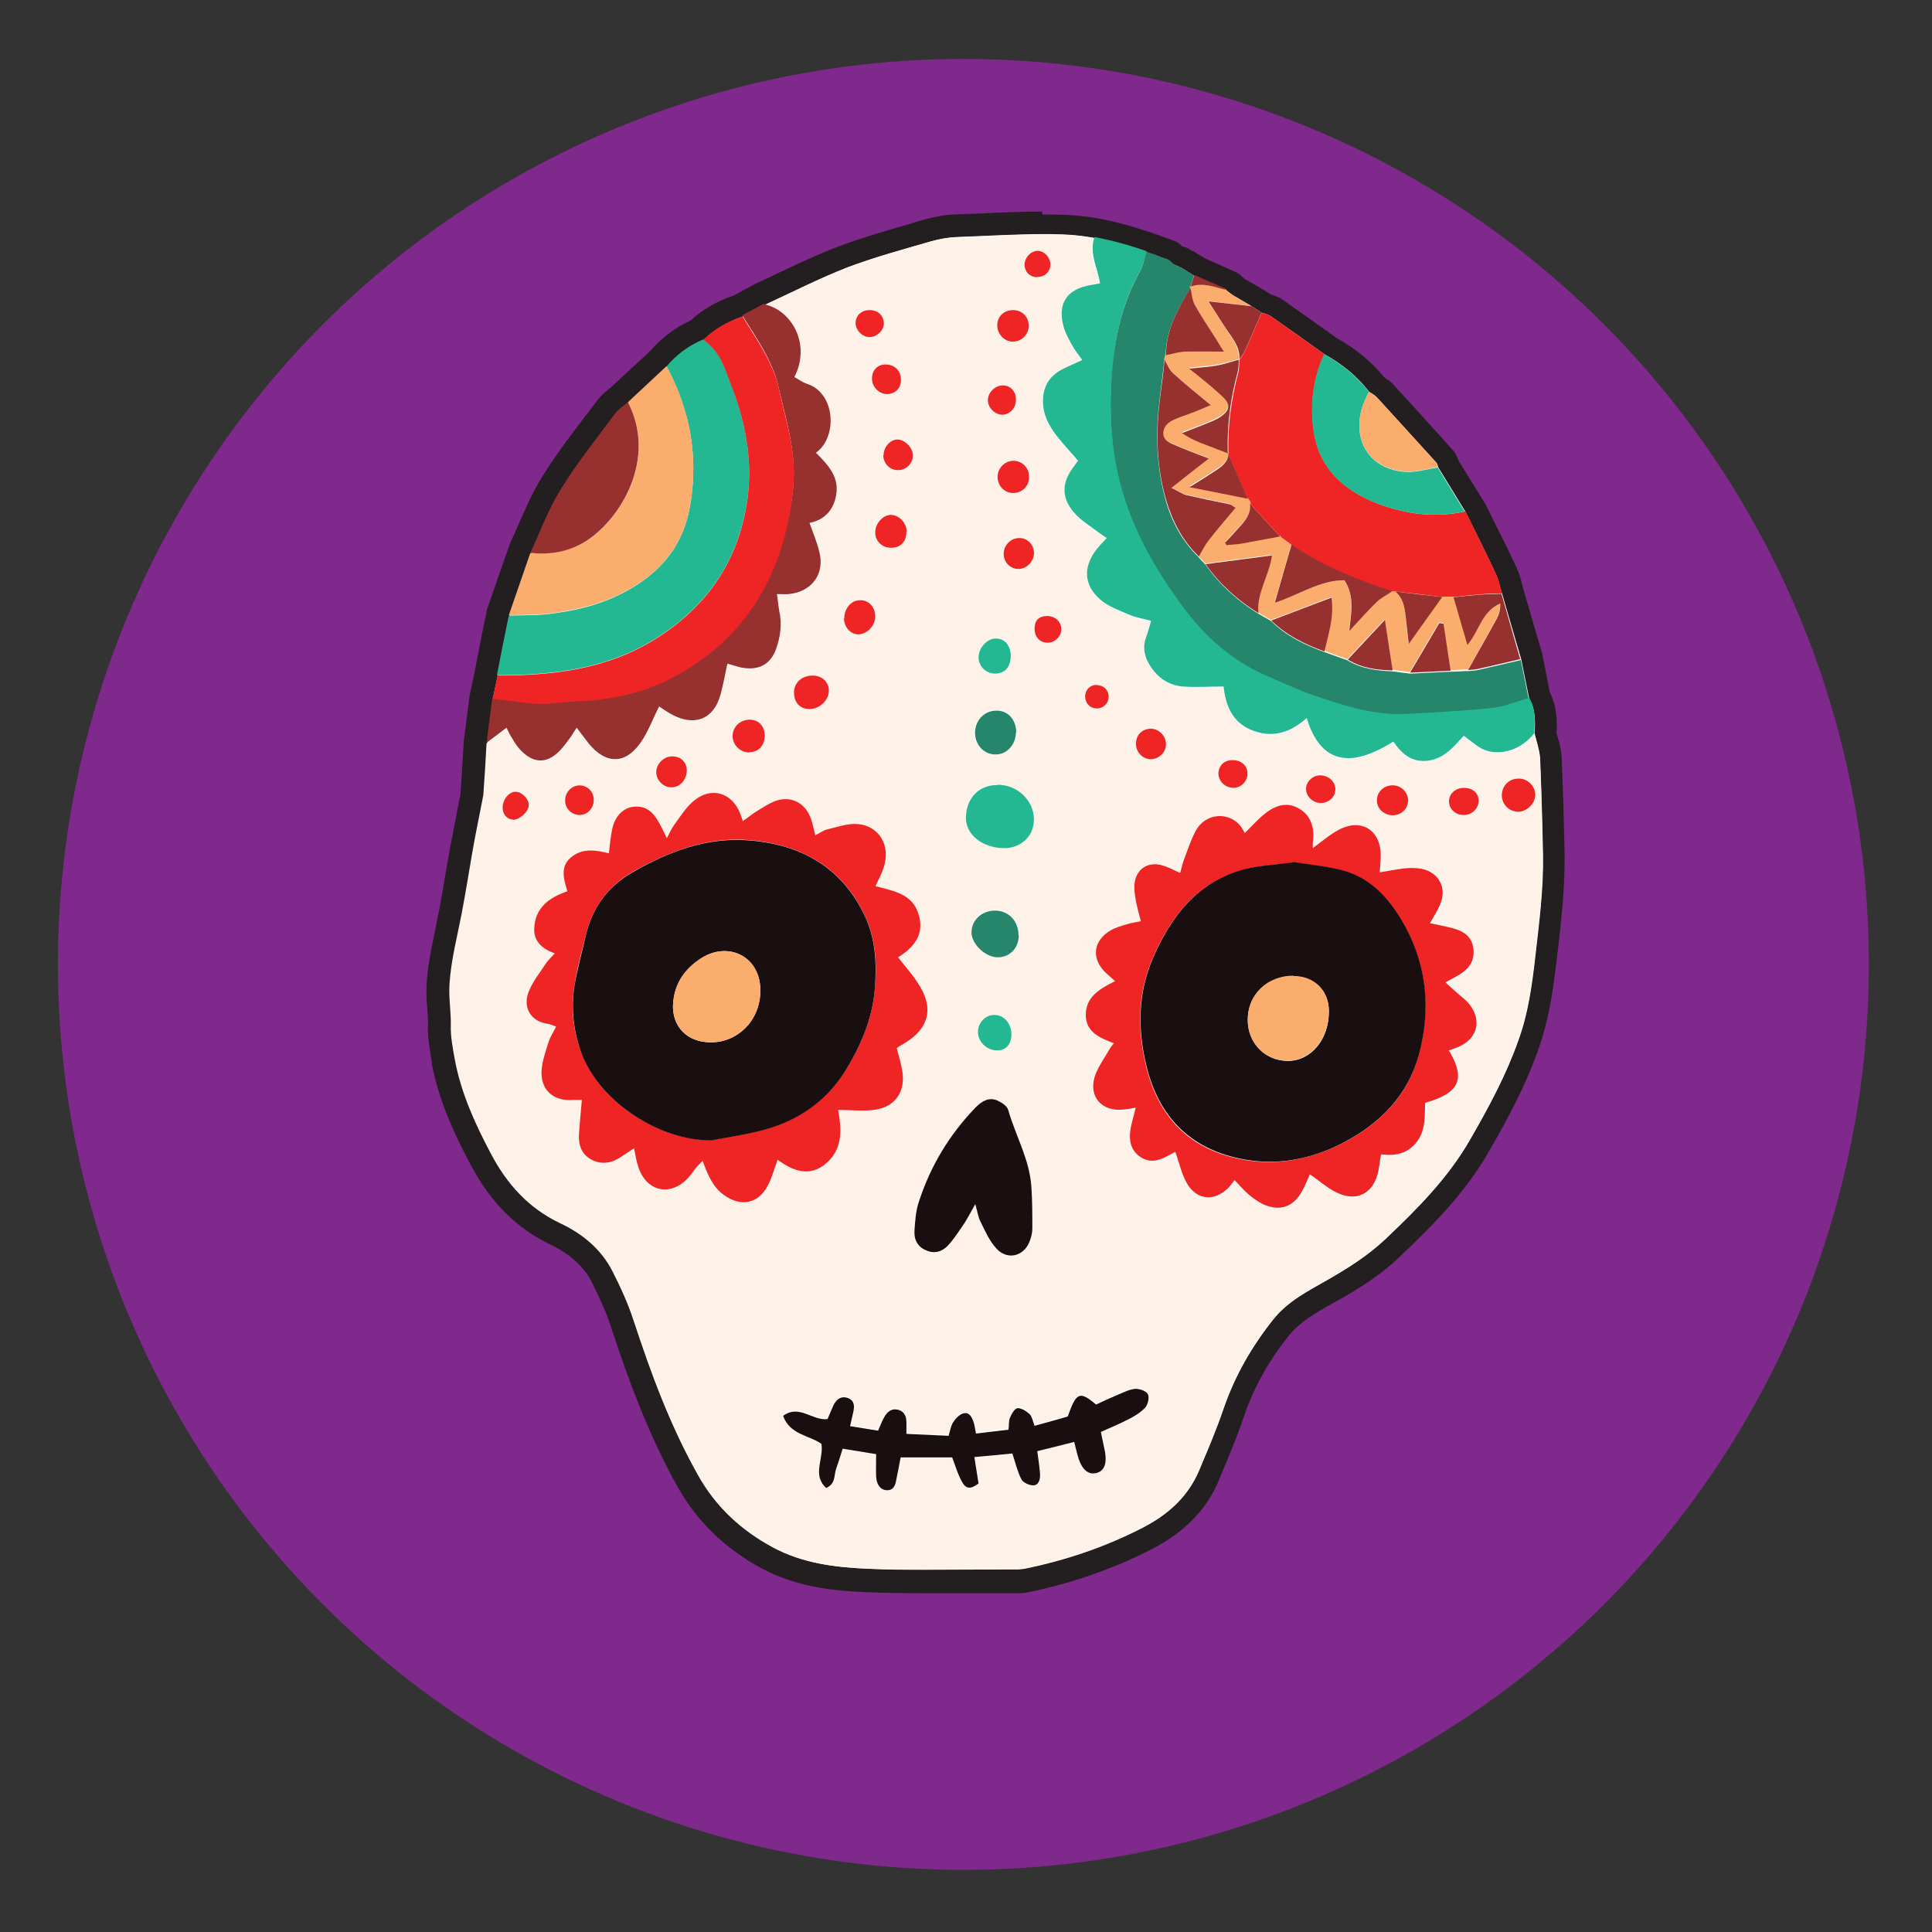 <?xml version="1.0" encoding="UTF-8"?>
<svg xmlns="http://www.w3.org/2000/svg" version="1.1" viewBox="0 0 600 600">
  <rect x="0" y="0" width="600" height="600" fill="#333333" stroke="none"/>
  <defs>
    <style>
      .cls-1 {
        fill: #fcb116;
      }

      .cls-2 {
        fill: #973130;
      }

      .cls-3 {
        fill: #80298c;
      }

      .cls-4 {
        fill: #231f20;
      }

      .cls-5 {
        fill: #ee2524;
      }

      .cls-6 {
        fill: #25866c;
      }

      .cls-7 {
        fill: #1a0f10;
      }

      .cls-8 {
        fill: #fff;
      }

      .cls-9 {
        fill: #24b892;
      }

      .cls-10 {
        fill: #fff3e9;
      }

      .cls-11 {
        display: none;
      }

      .cls-12 {
        fill: #faad6c;
      }
    </style>
  </defs>
  <!-- Generator: Adobe Illustrator 28.7.1, SVG Export Plug-In . SVG Version: 1.2.0 Build 142)  -->
  <g>
    <g id="Layer_3">
      <circle class="cls-3" cx="299.2" cy="299.5" r="281.2"/>
    </g>
    <g id="Layer_3_copy" class="cls-11">
      <circle class="cls-1" cx="299.2" cy="299.5" r="281.2"/>
    </g>
    <g id="Layer_5_copy">
      <g>
        <path class="cls-8" d="M288.3,490.8c-7.1,0-12.9,0-18.4-.3-9.8-.3-21.2-1.4-31.6-7.1-10.8-5.9-18.9-13.7-24.6-23.9-9.1-16.3-15.4-33.8-20.3-48.7-1.4-4.3-3.3-8.8-6.3-14.6-2.8-5.6-7.7-10.1-14.5-13.3-9.8-4.7-17.4-12.3-23.2-23.2-4.5-8.6-9.5-18.9-11.6-30.4v-.7c-.7-3.4-1.4-6.9-1.3-10.5,0-1.8,0-3.6-.2-5.5-.2-2.4-.3-4.9-.2-7.5.4-5.7,1.5-11.1,2.6-16.3.4-2,.8-4,1.2-6,.7-3.6,1.3-7.4,1.9-11,.4-2.7.9-5.3,1.4-8,.7-3.6,1.4-7.3,2-10.9.3-1.6.6-3.2.9-4.8,0-.2,0-.5.1-.7,0-.4.2-.7.2-.9.3-5.2.7-10.4,1-15.5v-.5s1.8-14.4,1.8-14.4h0c.5-2.5,1-4.8,1.5-7.2l3.7-18.8,6.8-19.8v-.2c1-2,1.9-4.1,2.8-6.2,2.1-4.8,4.2-9.7,7-14.2,4-6.4,8.5-12.4,12.9-18.2,1.4-1.8,2.8-3.7,4.2-5.5,1-1.3,2.1-2.2,3.2-3,.4-.3.7-.5,1-.8,2-1.9,9.9-9.2,11.8-11,3.4-3.9,7.4-6.9,12-8.9,3.6-3.3,7.9-5.8,12.8-7.5l6.6-3.5h0c2.6-1.2,5.1-2.4,7.7-3.6,5.9-2.8,11.9-5.7,18.1-8,6.8-2.6,13.9-4.7,20.8-6.6,1.8-.5,3.6-1,5.4-1.6,2.9-.9,5.8-1.4,8.7-1.5,2.6,0,5.2-.2,7.7-.3,6.3-.3,12.8-.6,19.2-.6s4.5,0,6.6.1c11.7.4,22.7,4,32.9,7.8,1,.3,1.6,1,2,1.5.3,0,1.2.4,1.2.4l2.5,1.2h.1c.8.6,1.6,1,2.3,1.5l1.2.7,2,.9c2.5,1.1,5.1,2.2,7.6,3.4h.1c.6.4,1,.8,1.3,1.1,0,0,.9.7,1.3,1l5.8,3.4c.9.6,1.8,1.2,2.8,1.8.1,0,.2,0,.4.1.8.2,1.8.5,2.8,1.2,4.3,3,8.6,6.1,12.7,9l3.9,2.8c6,3.4,10.8,7.4,14.4,12,0,0,.1,0,.2,0,.7.4,1.6,1,2.4,1.8,5.6,6.1,11.4,12.5,18.5,20.4.8.8,1,1.8,1.2,2.4l8.3,13.4v.2c1,1.9,2,3.9,2.9,5.8,2.2,4.5,4.5,9.2,6.7,13.8.7,1.6,1.2,3.2,1.6,4.7.2.6.3,1.2.5,1.7l5.9,20.4,2.4,11.8c2.2,4.1,2.1,8.5,1.9,11.8.1.6.3,1.2.5,1.8.5,1.9,1.1,3.8,1.2,6,.4,9.4.7,19.2.9,30.1.2,9.8-1,19.6-2,29l-.4,3.2c-1.1,10-2.5,18.4-5.4,26.6-4.1,11.4-9.9,22.1-15.1,31.2-7.1,12.5-16.9,22.2-27,31.9-6,5.7-12.9,9.9-18.9,13.3l-1.3.7c-5.5,3.1-10.6,5.9-14.3,10.5-6.6,8.2-11.6,17.2-14.9,26.8-2.1,6.1-4.6,12.1-7.1,18l-.6,1.4c-3.5,8.4-9.8,14.8-19.4,19.7-11.5,5.9-24.1,10.2-37.3,13-1,.2-2,.2-2.8.2h-1.3c-4.3,0-8.6,0-12.9,0-4.5,0-9,0-13.5,0Z"/>
        <path class="cls-4" d="M323.6,72.7c2.2,0,4.3,0,6.5.1,11,.4,21.5,3.7,31.8,7.6.4.1.6.8,1,1.2.7.2,1.4.5,2.1.7.7.3,1.4.7,2.1,1,1.2.8,2.4,1.5,3.7,2.3,3.3,1.4,6.6,2.9,9.9,4.3.1,0,.2.2.2.3.7.5,1.3,1,2,1.5,0,0,0,0,0,0,2,1.1,3.9,2.3,5.8,3.4,1,.7,2.1,1.3,3.1,2,.9.3,1.9.5,2.7,1,5.6,3.9,11.2,7.9,16.8,11.9,5.4,3,10.1,6.7,13.9,11.7.8.5,1.7,1,2.4,1.7,6.2,6.8,12.3,13.5,18.5,20.3.3.4.4,1,.6,1.5,2.8,4.6,5.6,9.1,8.4,13.7,3.2,6.5,6.5,13,9.5,19.5.9,1.9,1.2,4,1.9,6,2,6.8,3.9,13.5,5.9,20.2.8,4.1,1.7,8.2,2.5,12.3,2,3.4,1.9,7.1,1.7,10.9.6,2.5,1.5,5,1.7,7.6.4,10,.7,20,.9,30,.2,10.7-1.2,21.2-2.4,31.8-1,8.8-2.2,17.5-5.2,25.8-3.8,10.8-9.2,20.8-14.9,30.7-6.9,12.1-16.5,21.7-26.4,31.1-5.4,5.1-11.7,9.1-18.2,12.8-6,3.4-12.2,6.6-16.6,12.1-6.7,8.4-12,17.6-15.5,27.8-2.2,6.5-4.9,12.8-7.6,19.2-3.5,8.3-9.9,13.9-17.8,17.9-11.5,5.9-23.7,10-36.4,12.6-.7.1-1.4.2-2.1.2s-.9,0-1.3,0c-8.8,0-17.6.1-26.4.1s-12.2,0-18.2-.3c-10.3-.4-20.7-1.6-30.1-6.7-9.8-5.3-17.7-12.6-23.2-22.5-8.6-15.3-14.6-31.6-20.1-48.1-1.7-5.2-4-10.2-6.4-15.1-3.5-6.9-9.4-11.7-16.2-14.9-9.9-4.7-16.6-12.2-21.6-21.7-5-9.3-9.3-18.9-11.2-29.4-.6-3.4-1.3-6.9-1.2-10.4.1-4.3-.7-8.5-.4-12.9.5-7.5,2.4-14.6,3.8-21.9,1.2-6.3,2.2-12.7,3.3-19,.9-5.2,2-10.4,3-15.6.1-.7.3-1.4.4-2.1.4-5.3.7-10.7,1-16,.6-4.7,1.2-9.4,1.8-14.1.5-2.3,1-4.7,1.5-7,1.2-6.2,2.5-12.4,3.7-18.6,2.2-6.5,4.5-12.9,6.7-19.4,3.1-6.7,5.7-13.8,9.6-20,5.1-8.2,11.2-15.8,17-23.5,1-1.3,2.5-2.2,3.8-3.3,4-3.7,8-7.4,12-11.2,3.1-3.7,6.9-6.5,11.4-8.4,3.5-3.4,7.6-5.7,12.2-7.2,2.3-1.2,4.5-2.4,6.8-3.6,8.5-3.9,16.9-8.2,25.6-11.6,8.5-3.2,17.3-5.6,26-8.1,2.5-.7,5.2-1.2,7.8-1.3,8.9-.3,17.9-.9,26.8-.9M323.6,65.7h0c-6.5,0-13,.3-19.4.6-2.6.1-5.1.2-7.7.3-3.1.1-6.3.7-9.5,1.6-1.8.5-3.6,1-5.4,1.6-6.9,2-14.1,4.1-21.1,6.7-6.3,2.4-12.5,5.3-18.4,8.1-2.5,1.2-5.1,2.4-7.6,3.6h-.2c0,0-.2.2-.2.2l-6.3,3.4c-5.1,1.7-9.6,4.3-13.3,7.7-4.8,2.2-9,5.4-12.6,9.5-1.9,1.8-3.8,3.6-5.7,5.3-2,1.8-3.9,3.6-5.9,5.5-.2.2-.5.4-.8.7-1.2.9-2.6,2-3.9,3.7-1.4,1.9-2.8,3.7-4.2,5.5-4.5,5.9-9.1,12-13.1,18.5-3,4.8-5.1,9.8-7.3,14.7-.9,2.1-1.8,4.1-2.7,6.1l-.2.3v.4c-.1,0-6.8,19.4-6.8,19.4l-.2.5v.5c-.7,3.1-1.3,6.2-1.9,9.3-.6,3.1-1.2,6.2-1.8,9.3-.5,2.3-1,4.6-1.5,7v.3c0,0-.1.3-.1.3l-1.8,14.1v.2s0,.2,0,.2c-.3,5.3-.7,10.6-1,15.9,0,.1,0,.3-.1.5,0,.3-.1.5-.2.8-.3,1.6-.6,3.2-.9,4.8-.7,3.6-1.4,7.2-2.1,10.9-.5,2.7-.9,5.4-1.4,8-.6,3.6-1.2,7.3-1.9,10.9-.4,2-.8,4-1.2,5.9-1.1,5.4-2.3,10.9-2.7,16.8-.2,2.9,0,5.5.2,8,.1,1.8.3,3.6.2,5.2-.1,4,.6,7.8,1.2,11.2v.7c2.3,11.9,7.4,22.6,12.1,31.4,6.2,11.7,14.3,19.7,24.7,24.7,6.1,2.9,10.5,6.9,12.9,11.7,2.8,5.6,4.7,10,6,14.1,5,15.1,11.3,32.8,20.6,49.4,6.1,10.8,14.6,19.1,26,25.3,11.1,6,23,7.1,33.2,7.5,5.5.2,11.3.3,18.5.3s9.1,0,13.6,0c4.2,0,8.6,0,12.9,0,.2,0,.4,0,.6,0,.2,0,.5,0,.7,0,.9,0,2.1,0,3.4-.3,13.6-2.8,26.5-7.3,38.2-13.3,10.3-5.3,17.2-12.3,21-21.4l.6-1.5c2.5-5.9,5-11.9,7.1-18.1,3.1-9.2,7.9-17.8,14.3-25.7,3.3-4,8.1-6.8,13.3-9.7l1.3-.7c6.2-3.5,13.4-7.8,19.6-13.8,10.4-9.9,20.3-19.8,27.7-32.7,5.3-9.2,11.3-20.1,15.4-31.8,3-8.5,4.4-17.1,5.6-27.4.1-1.1.2-2.1.4-3.2,1.1-9.6,2.2-19.5,2.1-29.5-.2-10.9-.5-20.7-.9-30.2-.1-2.5-.7-4.8-1.3-6.7-.1-.4-.2-.8-.3-1.2.2-3.4.2-8.1-2.1-12.6-.3-1.7-.7-3.4-1-5.1-.4-2-.8-4.1-1.2-6.1v-.3c0,0-.1-.3-.1-.3l-5.9-20.2h0s0,0,0,0c-.1-.5-.3-1-.4-1.6-.4-1.6-.9-3.4-1.8-5.3-2.2-4.7-4.5-9.4-6.8-13.9-.9-1.9-1.9-3.8-2.8-5.7l-.2-.3-.2-.3c-1.4-2.3-2.8-4.6-4.2-6.8-1.2-2-2.5-4-3.7-6-.3-.8-.8-2.1-1.8-3.3-7-7.8-12.9-14.3-18.5-20.4-1-1.1-2-1.7-2.8-2.2-3.8-4.7-8.7-8.8-14.9-12.3-1.3-.9-2.5-1.8-3.8-2.7-4.2-3-8.4-6-12.7-9-1.4-1-2.7-1.4-3.7-1.7-.8-.5-1.6-1-2.4-1.5h-.1c0,0-.1-.1-.1-.1-1.8-1.1-3.6-2.1-5.5-3.2-.3-.2-.5-.4-.8-.6-.6-.7-1.3-1.2-2.1-1.6h-.1c0,0-.1-.1-.1-.1-2.6-1.1-5.1-2.3-7.7-3.4l-1.7-.8-1-.6c-.8-.5-1.5-.9-2.3-1.4l-.3-.2h-.3c-.4-.3-.7-.5-1.1-.7-.3-.2-.7-.3-1-.5l-.5-.2h-.5c-.7-.8-1.6-1.5-2.8-1.9-10.5-3.9-21.8-7.6-34-8-2.1,0-4.3-.1-6.7-.1h0Z"/>
      </g>
    </g>
    <g id="Layer_5">
      <g>
        <path class="cls-10" d="M476.5,227.7c.6,2.5,1.5,5,1.7,7.6.5,10,.7,20,.9,30,.2,10.7-1.2,21.2-2.4,31.8-1,8.8-2.2,17.5-5.2,25.8-3.8,10.8-9.2,20.7-14.9,30.7-6.9,12.1-16.5,21.7-26.4,31.1-5.4,5.1-11.7,9.1-18.2,12.8-6,3.4-12.2,6.6-16.6,12.1-6.7,8.4-12,17.6-15.5,27.8-2.2,6.5-4.9,12.8-7.6,19.2-3.5,8.3-9.9,13.9-17.8,17.9-11.5,5.9-23.7,10-36.4,12.6-1.1.2-2.2.2-3.4.2-14.9,0-29.8.4-44.7-.1-10.3-.4-20.7-1.6-30.1-6.7-9.8-5.3-17.7-12.6-23.2-22.5-8.6-15.3-14.6-31.6-20-48.1-1.7-5.2-4-10.2-6.5-15.1-3.5-6.9-9.4-11.7-16.2-14.9-9.9-4.7-16.6-12.2-21.6-21.7-4.9-9.3-9.3-18.9-11.2-29.4-.6-3.4-1.3-6.9-1.2-10.4.1-4.3-.7-8.5-.4-12.9.5-7.5,2.4-14.6,3.8-21.9,1.2-6.3,2.2-12.6,3.3-19,.9-5.2,2-10.4,3-15.6.1-.7.3-1.4.4-2.1.4-5.3.7-10.6,1-16,2.1-1.6,4.1-3.1,6.2-4.7.7,1.2,1.3,2.5,2,3.7.8,1.2,1.5,2.4,2.5,3.4,3.9,4,7.9,4.1,11.8.3,1.4-1.4,2.5-3,3.7-4.6.6-.8,1.2-1.8,1.8-2.8,1.4,1.9,2.5,3.5,3.8,5,5.2,6.4,11.2,6.5,16-.3,2.4-3.4,3.8-7.4,5.8-11.3.9.5,2.1,1.4,3.4,2.2,7.1,4.1,13.5,2.2,15.7-6,.8-3.1,1.4-6.2,2.1-9.5,1.4.4,2.6.8,3.8,1.1,5.6,1.3,9.7-.7,11.4-5.9,1.3-3.8,1.8-7.7.9-11.6-.4-1.6-.5-3.2-.7-5.2,1.5,0,2.6,0,3.7,0,7.2-.7,11.3-6.4,9.4-13.3-.8-2.9-2-5.7-3-8.8,5.1-1,7.9-4.6,8.4-9.6.5-5.2-3-8.8-6.4-12.2,6.7-4.8,6.1-18.6-2.8-21.4-1.4-.4-2.6-1.4-3.9-2.1,5.2-10-.7-20.7-9.3-22.6,8.5-3.9,16.9-8.2,25.6-11.6,8.5-3.2,17.3-5.6,26-8.1,2.5-.7,5.2-1.2,7.8-1.3,11.1-.4,22.2-1.1,33.3-.8,11,.4,21.5,3.7,31.8,7.6.4.2.6.8,1,1.2-2.4-.6-4.8-1.2-7.3-1.7-5.3-1.8-10.6-3.6-15.9-5.4-1.8,5.3,1.4,9.3,1.9,13.8-1.1.2-1.9.4-2.7.5-7.7,1.2-10.7,5.7-8.5,13.3.6,2,1.7,3.9,2.7,5.7.8,1.5,1.9,2.8,3,4.3-2.3,1.1-4.5,2-6.6,3.1-3.8,2.1-5.6,5.2-5.6,9.7,0,4.3,1.9,7.6,4.3,10.8,2.1,2.7,4.4,5.1,6.6,7.7-.4.6-.7,1.1-1.1,1.5-4.3,5.4-4.1,10.6.7,15.5,2,2,4.4,3.5,6.7,5.2.8.6,1.7,1.2,2.6,1.8-1.3,1.4-2.4,2.5-3.3,3.7-4,5.4-3.8,11.1,1.3,15.4,2.6,2.2,6,3.4,9.2,4.8,2,.9,4.2,1.2,6.6,1.8-.6,2-1,3.6-1.6,5.2-1,2.7-.6,5.4.7,7.8,2.3,4.1,6,6.9,10.7,7.4,4.1.4,8.3,0,12.7,0,.6,5.8,2.6,11.3,9.1,13.7,6.3,2.4,11.8.5,16.7-3.9,4.3,14.4,13.9,15.5,26.9,7.3,2.6,3.9,5.9,6.8,11.1,5.9,5-.8,7.8-4.6,10.8-7.7,2,1.4,3.6,2.8,5.4,3.9,4.2,2.4,11.7,1.5,16.5-4.7ZM241.5,360.2c4.9,3.5,10.1,5.8,15.5.9,4.8-4.4,4.5-10.2,3.4-16.3,4.2,0,8,.5,11.7-.1,6.2-1,9.3-5.9,8.2-12.1-.4-2.3-1.1-4.6-1.7-7,.7-.5,1.3-.8,1.9-1.2,8.3-4.8,9.9-11.5,4.4-19.4-1.7-2.5-3.8-4.9-5.9-7.6,5-3.1,8.4-7.3,6.3-13.6-2-6.2-7.9-7-13.3-8.5.9-2.2,2-4,2.6-6,2-6.7-1.6-12.7-8.3-13.3-3.1-.2-6.3.9-9.4,1.7-1.2.3-2.4,1.1-3.6,1.8-.5-2.1-.8-3.6-1.3-5-1.8-5.2-6.4-7.4-11.5-5.5-1.9.7-3.7,2-5.5,3.1-1.4.9-2.7,1.9-4.2,3-.4-1-.6-1.7-.8-2.3-2.5-6.5-8.9-8.5-14.3-4.1-2.4,2-4.2,4.9-6.1,7.4-.9,1.2-1.4,2.6-2.4,4.3-1.1-2.2-1.9-4-2.9-5.6-1.5-2.4-3.4-4.1-6.4-4.2-3.8,0-6.8,2.6-7.7,7.1-.5,2.4-.7,4.9-1,7.4-4.1-1-7.9-1.6-11.3.9-4,2.9-2.8,6.9-1.6,10.9-5.9,2-10.1,5.3-10.3,11.7-.1,4,2.6,6.2,6.4,7.6-1,1.1-2,2-2.7,3-1.9,2.8-4,5.5-5.3,8.6-1.9,4.7.2,9.3,5.5,10.2.9.2,1.8.6,2.9.9-.9,1.7-1.8,3.1-2.3,4.7-.9,2.9-2,5.9-2.2,8.9-.4,6.1,3.7,9.7,9.8,9.2.9,0,1.8,0,2.7,0-.3,3.8-.7,7.3-.9,10.8-.2,3.3,1,6.2,4,7.8,3.2,1.7,6.3,1,9.2-1,1.2-.8,2.4-1.6,3.9-2.6.5,2.2.7,4,1.3,5.7,2.6,7.9,10.3,9.5,15.7,3.3.8-.9,1.5-2,2.3-3,.6-.7,1.2-1.3,2-2.1,1.6,4.3,3.1,8,6.6,10.6,5.1,3.7,10.5,2.7,13.6-2.8,1.3-2.4,2-5.2,3.1-8.1ZM450.2,326.6c.6-.3,1.2-.5,1.9-.7,8.7-2.9,8.6-10.6,3-15.4-1.9-1.6-3.8-3.3-5.8-5.1,1.6-.9,3-1.5,4.3-2.4,3-1.8,4.8-4.3,4.4-8-.4-3.7-2.9-5.3-6-6.3-2.4-.7-4.9-1.1-7.5-1.7,1.1-2,2.3-3.7,3.1-5.7,2.3-5.2-.3-10.1-5.8-11.2-1.8-.3-3.6-.3-5.4-.1-2.4.2-4.8.7-7.5,1.2.1-2,.2-3.6.3-5.1.1-8-6.1-11.8-13.2-8-2.8,1.5-5.2,3.7-7.9,5.6,0-.5,0-1.1,0-1.6.6-4.4-.2-8.3-4.3-10.7-4.1-2.4-7.9-.7-11.2,2.1-1.8,1.5-3.4,3.3-5.6,5.5-.5-.8-.8-1.4-1.2-2-3.6-4.7-11.1-4.4-14.1,1.4-1.6,2.9-2.6,6.2-3.8,9.4-.4,1.1-.7,2.3-1,3.6-2.1-.9-3.7-1.8-5.4-2.3-4.7-1.5-8.6,1.3-8.8,6.2,0,1.7.2,3.4.5,5,.3,1.9.9,3.8,1.5,6.1-1.5.3-2.9.5-4.2.9-1.7.5-3.6,1-5.1,1.9-5.6,3.2-6.2,8.9-1.5,13.3.8.8,1.7,1.6,2.8,2.5-4.8,2.3-9.1,4.9-9.1,10.5,0,5.3,4.2,7.1,8.7,8.8-.5.7-1,1.2-1.3,1.8-1.6,2.8-3.7,5.5-4.6,8.5-2,6.3,2.2,11,8.8,10.3,1.2-.1,2.4-.4,3.9-.6-.7,2.7-1.4,5-1.7,7.3-.4,3.1.3,6,3,7.9,2.8,1.9,5.6,1.4,8.4-.1,1-.6,2.1-1.1,2.6-1.4,1.3,3.7,2,7.2,3.8,10.1,3,5,8.4,5.3,12.6,1.2.7-.7,1.2-1.5,2-2.5,1.6,1.7,2.8,3.1,4.2,4.3,1.4,1.2,2.9,2.3,4.5,3.1,5.3,2.5,9.7.9,12.4-4.2.8-1.6,1.5-3.2,2.3-5,2.7,1.9,5.1,4,7.8,5.4,6.5,3.5,12.1.6,13.5-6.6.3-1.6.5-3.3.8-5,4.7.6,8.5-.3,11.2-4,2.7-3.6,2.3-7.9,2.5-12,10.6-3,12.6-7.2,7.6-15.9ZM322.1,450.4c4-1,7.7-2,11.6-2.9.5,2,.9,3.7,1.4,5.3,1,3.3,3,4.9,5.3,4.4,2.5-.5,3.6-2.8,2.9-6.5-.3-2.1-.8-4.1-1.3-6.3,3.1-1.4,6-2.6,8.7-4,1.8-1,3.7-2.1,5.1-3.6.8-.9,1.4-3.1.8-4.1-.5-1-2.5-1.7-3.8-1.7-1.8,0-3.5,1-5.2,1.7-2.4,1-4.8,2.2-7.1,3.2-5.1-4.2-6.1-3.8-8.8,3.7-3.3.9-6.8,1.9-10.3,2.9-.6-1.6-.8-2.9-1.5-3.6-1-1-2.5-2-3.7-1.9-.9,0-1.9,1.8-2.4,2.9-.5,1.1-.3,2.4-.5,3.8-3.5.4-6.8.8-10.1,1.2-.3-1.5-.4-2.4-.7-3.4-.5-1.5-1.3-3.3-3.1-2.9-1.3.3-2.5,1.6-3.3,2.8-.7,1.1-.9,2.6-1.4,4.2-4.4-.2-8.7-.4-13.1-.6,0-1.6,0-2.6,0-3.6,0-1.9-.7-3.4-2.6-3.9-2.2-.6-3.5.8-4.4,2.5-.7,1.2-1.1,2.5-1.8,4-2.9-.5-5.6-.9-8.7-1.4.4-1.7.8-3,1-4.4.4-1.8.4-3.5-1.6-4.3-2.1-.8-3.6.3-4.5,2.1-.8,1.5-1.3,3-1.9,4.4-4.7.6-8.8-4.7-13.8-1,2.2,5.9,8.1,6,11.9,8.7.8,4.6-3,9.7,1.5,13.7,2.9-1.3,2.4-3.8,3-5.7.7-2.1,1.3-4.2,2.1-6.5,3.6.6,6.9,1.2,10.4,1.7,0,2.6-.1,4.8,0,7.1.2,2.6,1.5,4.2,3.4,4.1,2.2,0,2.6-1.8,2.9-3.5.4-2.3.9-4.6,1.3-6.7h16c1,2.6,1.7,5.1,2.9,7.3,1.4,2.6,2.8,2.7,5.3.8-.4-2.5-.8-5.1-1.3-8.2,4.3-.4,8.1-.8,11.8-1.1,1,3,1.5,5.7,2.8,8,.6,1,2.5,2,3.7,1.9,1.9,0,2.3-1.9,2.1-3.6-.2-2.2-.6-4.5-.9-7.3ZM302.8,374.1c.7,2.5.9,4.1,1.6,5.4,1.5,2.9,2.8,5.9,4.9,8.3,3.3,3.7,8.4,2.5,10.3-2,.5-1.3.9-2.7.9-4.1,0-4.4,0-8.7-.3-13.1-.6-8.5-4.9-15.8-7.2-23.8-.4-1.2-2-2.3-3.3-2.9-2.7-1.2-4.9.1-6.8,2.1-8.2,8.4-14.1,18.3-17.7,29.5-.9,2.8-1.1,5.8-1.3,8.7-.2,2.8.9,5,3.6,6.2,2.7,1.2,5.1.4,6.9-1.6,1.9-2.1,3.4-4.5,5-6.8,1.1-1.6,1.9-3.3,3.3-5.8ZM309.8,243.7c-5.6,0-9.5,3.8-9.9,9.3-.4,6.6,5.7,10.1,11.4,10.3,5.6.2,9.7-3.7,9.7-8.9,0-5.9-5.1-10.7-11.3-10.8ZM316.4,290.4c0-4.4-3.1-7.5-7.3-7.6-4.2,0-7.4,3-7.3,7,.1,3.6,4.5,7.6,8.3,7.5,3.7-.1,6.4-3,6.4-6.9ZM315.5,227.4c0-3.9-2.5-6.7-6-6.8-3.8-.1-6.8,3.1-6.8,7,0,3.7,2.8,6.5,6.3,6.6,3.5,0,6.4-3,6.4-6.9ZM308.9,315.2c-2.9,0-5.3,2.3-5.3,5.3,0,2.9,2.5,5.5,5.6,5.7,2.9.2,4.8-1.8,4.8-5,0-3.3-2.2-5.9-5.2-6ZM313.9,203.6c0-3.3-1.9-5.3-4.7-5.3-2.8,0-5.5,3.1-5.3,6,.1,2.9,2.4,5,5.2,4.9,3.1,0,4.8-2.1,4.8-5.6ZM471.6,252.1c2.6,0,5.2-2.4,5.3-5.1.1-2.7-2.3-5.2-5-5.2-3,0-5.4,2.2-5.4,5.3,0,2.8,2.3,5,5.2,5ZM251.5,220.2c3,0,5.8-2.5,6-5.4.2-2.8-2-5-5-5-3.4,0-5.7,2.2-5.8,5.3,0,3.1,1.8,5,4.9,5.1ZM262.2,192c0,2.9,2.1,5.1,4.7,4.9,2.6-.1,4.9-2.7,5-5.5,0-2.8-1.9-5-4.5-5.1-2.8,0-5.1,2.5-5.1,5.6ZM232.7,233.7c2.9,0,4.9-2.2,4.8-5.2,0-3.2-2-5.1-5-4.9-2.9.1-5.1,2.4-5,5.2,0,2.7,2.5,5,5.2,5ZM309.7,101c0,2.7,2.1,4.9,4.7,5.1,2.8.1,5.2-2.2,5.1-5,0-2.8-2-4.7-4.9-4.8-2.8,0-4.9,1.9-4.9,4.7ZM319.6,148.1c0-2.7-2-4.9-4.7-5-2.8-.1-5.1,2.2-5.1,5,0,2.7,2.1,4.9,4.7,5,2.9,0,5.1-2.1,5.1-5ZM281.5,165.1c0-2.8-2.4-5.3-5-5.2-2.5,0-4.8,2.7-4.8,5.5,0,2.6,2.1,4.7,4.8,4.7,3,0,4.9-1.9,4.9-5ZM213.3,239.2c0-2.6-2-4.5-4.7-4.4-2.6.1-4.9,2.4-4.8,4.9,0,2.4,2.2,4.6,4.6,4.7,2.7,0,5-2.3,4.9-5.3ZM432.6,253.2c2.8,0,4.8-2.2,4.7-4.9-.1-2.6-2.5-4.6-5.2-4.4-2.5.2-4.5,2.2-4.5,4.7,0,2.6,2.3,4.7,5,4.6ZM362.1,231.2c0-2.6-2.2-4.9-4.8-4.8-2.6,0-4.4,1.9-4.5,4.6,0,2.7,2.1,4.9,4.7,4.9,2.5,0,4.6-2.1,4.6-4.6ZM311.7,172.1c.1,2.5,2.2,4.5,4.6,4.5,2.7,0,5-2.6,4.8-5.3-.2-2.5-2.3-4.4-4.8-4.3-2.6.2-4.7,2.5-4.6,5ZM274.4,141.4c0,2.6,2,4.6,4.5,4.7,2.5,0,4.6-2,4.7-4.5,0-2.4-2.4-5-4.8-5-2.3,0-4.3,2.3-4.3,4.9ZM279.8,118.1c0-2.8-1.8-4.8-4.6-4.9-2.7-.1-4.5,1.7-4.4,4.4,0,2.6,2.3,4.9,4.8,4.8,2.4,0,4.1-1.8,4.2-4.3ZM184.4,248.4c0-2.6-2-4.6-4.5-4.5-2.5,0-4.4,2.1-4.4,4.7,0,2.6,2,4.6,4.5,4.5,2.5,0,4.4-2.1,4.4-4.7ZM454.2,253.1c2.6.1,4.8-1.7,5-4.1.2-2.4-1.6-4.1-4.2-4.3-2.7-.1-4.9,1.6-5,4-.1,2.3,1.8,4.2,4.2,4.4ZM315.5,124.3c0-2.5-1.7-4.4-4-4.5-2.3,0-4.7,2.1-4.7,4.5,0,2.4,2.3,4.7,4.6,4.6,2.3-.1,4.1-2.1,4.1-4.5ZM410.3,249.4c2.5,0,4.4-1.9,4.4-4.2,0-2.5-2.4-4.6-5.1-4.4-2.2.1-4,2.1-4,4.2,0,2.4,2.2,4.5,4.7,4.4ZM383.5,236.1c-2.9-.3-4.8,1.2-5.1,3.8-.2,2.2,1.6,4.4,3.9,4.7,2.6.3,4.8-1.4,5.1-3.9.3-2.4-1.3-4.3-3.9-4.6ZM270.1,96.3c-2.6,0-4.4,1.7-4.4,4.1,0,2.3,2.1,4.3,4.4,4.3,2.3,0,4.4-2.1,4.4-4.3,0-2.5-1.8-4.1-4.4-4.1ZM325.1,191.3c-2.6,0-3.8,1.4-3.8,4,0,2.6,1.7,4.3,4.1,4.3,2.3,0,4.3-2.1,4.2-4.3-.1-2.4-2-4-4.5-4ZM159.3,254.5c2,0,4.9-2.4,5-4.4.1-1.8-2-4.1-3.9-4.3-2.1-.1-4.1,2.2-4.2,4.9,0,2,1.3,3.6,3.2,3.7ZM322.2,86.1c2.3,0,4-1.6,4-3.9,0-2.1-1.8-4.1-3.8-4.2-2.2-.1-4.2,2-4.2,4.3,0,2.3,1.7,3.9,4,3.9ZM340.7,212.8c-2.2,0-3.8,1.5-3.8,3.6,0,2,1.4,3.5,3.3,3.7,2.1.1,3.9-1.4,4-3.4.1-2.1-1.4-3.8-3.6-3.8Z"/>
        <path class="cls-9" d="M476.5,227.7c-4.8,6.2-12.3,7.1-16.5,4.7-1.8-1-3.4-2.4-5.4-3.9-3,3.2-5.8,6.9-10.8,7.7-5.3.8-8.5-2.1-11.1-5.9-12.9,8.2-22.5,7.2-26.9-7.3-4.9,4.4-10.4,6.3-16.7,3.9-6.4-2.4-8.5-7.8-9.1-13.7-4.4,0-8.6.3-12.7,0-4.8-.4-8.4-3.2-10.7-7.4-1.3-2.4-1.7-5.1-.7-7.8.6-1.6,1-3.2,1.6-5.2-2.4-.6-4.6-1-6.6-1.8-3.2-1.4-6.7-2.6-9.2-4.8-5.1-4.4-5.4-10-1.3-15.4.9-1.2,2-2.3,3.3-3.7-.9-.6-1.8-1.2-2.6-1.8-2.2-1.7-4.7-3.2-6.7-5.2-4.9-4.9-5-10.1-.7-15.5.3-.4.6-.9,1.1-1.5-2.2-2.6-4.5-5-6.6-7.7-2.4-3.1-4.3-6.5-4.3-10.8,0-4.5,1.9-7.6,5.6-9.7,2.1-1.1,4.3-2,6.6-3.1-1.1-1.5-2.1-2.8-3-4.3-1-1.8-2.1-3.7-2.7-5.7-2.2-7.5.9-12.1,8.5-13.3.8-.1,1.6-.3,2.7-.5-.5-4.4-3.5-9.1-1.7-14.4,6.9,1.4,10.9,2.6,16.2,4.4-.4,1.3-1.1,4.5-1.7,5.6-5.8,9.9-8.1,20.9-9,32.1-1.1,13.1-.2,26.1,3.9,38.7,4,12.3,10.4,23.3,18,33.6,6.8,9.3,15.3,16.9,26,21.6,5.1,2.2,10.3,4.6,15.5,6.4,9.1,3.2,18.4,6.2,28.3,5.5,8.7-.5,17.4-.9,26-1.8,4-.4,7.8-2.1,11.7-3.1,2.1,3.4,1.9,7.1,1.7,10.9Z"/>
        <path class="cls-6" d="M474.7,216.8c-3.9,1.1-7.7,2.7-11.7,3.1-8.6.9-17.3,1.3-26,1.8-9.9.6-19.1-2.4-28.3-5.5-5.3-1.8-10.4-4.2-15.5-6.4-10.8-4.7-19.2-12.3-26-21.6-7.6-10.3-14.1-21.3-18-33.6-4.1-12.7-4.9-25.7-3.9-38.7.9-11.2,3.3-22.2,9-32.1.7-1.2,1.3-4.3,1.7-5.6,2.4.6,4,1.6,6.4,2.2,1.2.5,1.9,1.7,2.6,1.9.7.3,1.4.7,2.1,1,1.2.8,2.4,1.5,3.7,2.3-.4,1.2-.7,2.4-1.1,3.6v.3c-4,6.5-7.6,13-7.7,20.9-.1.5-.3,1-.4,1.5-.5,3.9-.9,7.8-1.4,11.7-1.4,10.7-1.1,21.3,1.8,31.7,1.9,6.8,5.1,12.7,10.2,17.7.7.8,1.4,1.6,2.2,2.4,4.4,6.2,9.9,11.2,16.4,15.2,1.3.8,2.7,1.5,4,2.3,4.6,4.6,10.4,7.4,16.5,9.6,2.4.9,4.8,1.7,7.2,2.6,4.3,2.6,9.1,3.2,14,3.4,1.8.2,3.6.5,5.4.7,4.2-.2,8.4-.4,12.6-.6,1.8,0,3.7-.2,5.5-.2,1-.1,1.9-.1,2.9-.3,4.5-1,9-2.1,13.4-3.1.8,4.1,1.7,8.2,2.5,12.3Z"/>
        <path class="cls-5" d="M391.8,97.1c.9.3,1.9.5,2.7,1,5.6,3.9,11.2,7.9,16.8,11.9-3.6,7.8-4.5,16.1-3.2,24.4,1.8,11.2,9.4,18,19.6,21.9,8.8,3.4,18,4.6,27.4,2.5,3.2,6.5,6.5,13,9.5,19.5.9,1.9,1.3,4,1.9,6-2.4,0-4.7.1-7.1.3-2.6.2-5.2.5-7.8.8-1.2,0-2.4,0-3.6,0-4.9-.6-9.8-1.2-14.7-1.7-.3,0-.6,0-.9,0-11-3.6-21.8-7.7-31.4-14.5-1.1-.8-2.3-1.7-3.4-2.5-3.1-3.4-6.2-6.8-9.3-10.2v-.3c-.3-.4-.6-.8-.9-1.2-2-4.6-3.9-9.3-5.9-14-.3-8.6.9-17.2,3.1-25.5.3-1.2.2-2.5.3-3.7.5-.8,1.2-1.7,1.6-2.6,1.8-3.9,3.5-7.9,5.2-11.8Z"/>
        <path class="cls-2" d="M237.4,94.5c8.6,1.9,14.5,12.5,9.3,22.6,1.3.7,2.5,1.6,3.9,2.1,8.9,2.8,9.6,16.6,2.8,21.4,3.4,3.4,6.9,7,6.4,12.2-.5,5-3.3,8.6-8.4,9.6,1.1,3.1,2.3,5.9,3,8.8,1.9,6.9-2.2,12.6-9.4,13.3-1.1.1-2.2,0-3.7,0,.3,2,.4,3.6.7,5.2.9,4,.4,7.9-.9,11.6-1.7,5.2-5.8,7.2-11.4,5.9-1.2-.3-2.4-.7-3.8-1.1-.7,3.3-1.3,6.5-2.1,9.5-2.2,8.2-8.6,10.1-15.7,6-1.3-.8-2.6-1.6-3.4-2.2-2,3.9-3.4,7.9-5.8,11.3-4.7,6.7-10.7,6.7-16,.3-1.2-1.5-2.4-3.2-3.8-5-.7,1-1.2,1.9-1.8,2.8-1.2,1.6-2.3,3.2-3.7,4.6-3.9,3.8-7.9,3.7-11.8-.3-1-1-1.8-2.2-2.5-3.4-.8-1.2-1.4-2.4-2-3.7-2.1,1.6-4.2,3.2-6.2,4.7.6-4.7,1.2-9.4,1.8-14.1,4.9.6,9.7,1.4,14.6,1.6,3.9.2,7.8-.6,11.7-.8,9.6-.4,19-2.2,27.7-6.4,19.7-9.7,32.1-25.6,37.2-46.9,1.6-6.6,2.8-13.6,2.3-20.4-.5-7.9-2.8-15.6-4.6-23.4-1.9-8.4-6.9-15.3-11.3-22.4,2.3-1.2,4.5-2.4,6.8-3.6Z"/>
        <path class="cls-9" d="M154.3,209.8c1.2-6.2,2.4-12.4,3.7-18.6,4.6-.2,9.3,0,13.9-.7,8.4-1.1,16.5-3.3,24-7.7,10.2-6,16.5-14.1,18.5-26.2,2.5-15.3-.2-29.4-7.4-42.8,3.1-3.7,6.9-6.5,11.4-8.4,3.3,2.2,5.3,5.4,6.7,9,1.9,4.7,3.7,9.5,5,14.3,2.5,9.1,3.3,18.4,1.8,27.7-2.9,18.2-12.6,32-28.1,41.8-15.2,9.6-32.1,11.5-49.5,11.5Z"/>
        <path class="cls-5" d="M154.3,209.8c17.4,0,34.3-1.9,49.5-11.5,15.5-9.8,25.2-23.6,28.1-41.8,1.5-9.3.7-18.6-1.8-27.7-1.3-4.9-3.2-9.6-5-14.3-1.4-3.6-3.5-6.8-6.7-9,3.5-3.4,7.6-5.7,12.2-7.2,4.4,7.2,9.4,14,11.3,22.4,1.7,7.8,4.1,15.5,4.6,23.4.4,6.7-.8,13.7-2.3,20.4-5.1,21.3-17.5,37.2-37.2,46.9-8.6,4.2-18,6-27.7,6.4-3.9.1-7.8.9-11.7.8-4.9-.2-9.7-1.1-14.6-1.6.5-2.3,1-4.7,1.5-7Z"/>
        <path class="cls-12" d="M207,113.7c7.2,13.5,9.9,27.5,7.4,42.8-2,12.1-8.2,20.2-18.5,26.2-7.5,4.4-15.6,6.5-24,7.7-4.6.6-9.3.5-13.9.7,2.2-6.5,4.5-12.9,6.7-19.4,6.4.6,12.3-.4,17.8-4,10.7-7.1,21.5-25.3,12.5-42.8,4-3.7,8-7.5,12-11.2Z"/>
        <path class="cls-12" d="M397.6,166.6c1.1.8,2.3,1.7,3.4,2.5-1.7,5.9-3.4,11.7-5.2,18.1,7.7-2.5,14-6.9,21.6-7,3.3,4.9,2.2,9.9,1.5,15.8,3.2-3.5,5.7-6.3,8.4-8.9,1.5-1.4,3.3-2.4,5-3.5.3,0,.6,0,.9,0,3,2.4,3.1,5.8,3.4,9.2.2,2.2.5,4.4.8,7.1,3.7-5.2,7.1-9.9,10.4-14.6,1.2,0,2.4,0,3.6,0,1.4,4.9,2.9,9.9,4.3,14.8,3.6-4.1,4.4-10.3,10.2-12.9,0,1.7-.3,3.3-1,4.6-2.9,5.4-6,10.8-9,16.1-1.8,0-3.7.2-5.5.2-.7-4.9-1.5-9.7-2.2-14.6-.4,0-.9-.2-1.3-.2-3,5.1-6.1,10.3-9.1,15.4-1.8-.2-3.6-.5-5.4-.7-.8-5.2-1.6-10.3-2.4-15.7-3.9,4.2-7.8,8.3-11.6,12.4-2.4-.9-4.8-1.7-7.2-2.6,1.3-5.5,3.1-10.9,2.2-16.7-6.4,2.5-12.5,4.8-18.7,7.1-1.3-.8-2.7-1.5-4-2.3-.6-6.5,3.5-12,4.2-17.9-7.1.9-13.8,1.8-20.6,2.7-.7-.8-1.4-1.6-2.2-2.4,1-1.7,1.8-3.4,3-4.9,2.7-3.4,5.5-6.7,8.4-10.2-1-.6-1.4-1-1.9-1.1-4.4-.9-8.8-1.8-13.2-2.8-1.3-.3-2.5-1.2-4.8-2.3,4.4-3.5,8-6.2,11.6-9.1-3.6-1.4-6.9-2.6-10.1-4-1.9-.8-4.3-1.6-4-4.3.2-2.4,2.3-3.4,4.3-4.2,1.7-.7,3.4-1.3,5.1-1.9,1.6-.6,3.3-1.4,5.3-2.2-4.2-3.5-8.1-6.6-11.7-9.9-1.2-1-1.7-2.7-2.6-4.1.1-.5.3-1,.4-1.5,2.1-.4,4.1-1,6.2-1.1,3.7-.2,7.4,0,11.8,0-1-1.6-1.6-2.6-2.2-3.5-2.3-3.7-4.8-7.3-6.9-11.1-.8-1.5-.9-3.4-1.3-5.2v-.3c3.8-1.4,7.4.2,11,1,.7.6,1.5,1.1,2.2,1.7,2,1.1,3.9,2.3,5.8,3.4-4.1-.4-8.2-.9-13.4-1.5,2.7,4.1,4.8,7.4,6.9,10.6,1.5,2.2,2.9,4.5,2.7,7.4-2.2.6-4.4,1.3-6.7,1.7-2.7.5-5.4.6-8.7,1,1.1.9,1.7,1.3,2.2,1.7,2.8,2.4,5.7,4.6,8.3,7.1,2.3,2.2,2.1,4.1-.4,5.9-1.7,1.2-3.7,1.9-5.6,2.7-2.2.9-4.5,1.8-6.7,2.6,2.5,1.8,5,2.8,7.5,3.7,2.3.9,4.7,1.8,7,2.7-.2,2.7-2.3,4.1-4.3,5.4-2.4,1.6-4.9,3.1-7.9,5,6.6,1.3,12.4,2.5,18.1,3.6.3.4.6.8.9,1.2v.3c.4,3.1-1.5,5.2-3.4,7.3-1.4,1.6-3,3.2-4.4,4.8.1.3.3.5.4.8,1.6-.2,3.2-.2,4.8-.5,4-.7,7.9-1.5,11.9-2.2Z"/>
        <path class="cls-9" d="M455,158.8c-9.4,2.1-18.6.9-27.4-2.5-10.2-3.9-17.8-10.7-19.6-21.9-1.3-8.3-.4-16.6,3.2-24.4,5.4,3,10.1,6.7,13.9,11.7-.7,1.7-1.6,3.3-2.1,5-3,10.2,2.3,18.7,12.8,19.8,3.5.4,7.1-.8,10.7-1.3,2.8,4.6,5.6,9.1,8.4,13.7Z"/>
        <path class="cls-2" d="M195,124.9c9,17.4-1.9,35.7-12.5,42.8-5.4,3.6-11.4,4.7-17.8,4,3.1-6.7,5.7-13.8,9.6-20,5.1-8.2,11.2-15.8,16.9-23.5,1-1.3,2.5-2.2,3.8-3.3Z"/>
        <path class="cls-12" d="M446.5,145.1c-3.6.5-7.2,1.7-10.7,1.3-10.5-1.1-15.8-9.6-12.8-19.8.5-1.7,1.4-3.4,2.1-5,.8.5,1.7,1,2.4,1.7,6.2,6.7,12.3,13.5,18.5,20.3.3.4.4,1,.6,1.5Z"/>
        <path class="cls-2" d="M455.9,208.1c3-5.4,6.1-10.7,9-16.1.7-1.3,1.1-2.9,1-4.6-5.8,2.5-6.6,8.8-10.2,12.9-1.4-4.9-2.9-9.9-4.3-14.8,2.6-.3,5.2-.6,7.8-.8,2.4-.2,4.7-.2,7.1-.3,1.9,6.8,3.9,13.5,5.8,20.3-4.5,1.1-8.9,2.1-13.4,3.1-.9.2-1.9.2-2.9.3Z"/>
        <path class="cls-2" d="M384.9,111.6c.2-2.9-1.1-5.1-2.7-7.4-2.2-3.2-4.3-6.5-6.9-10.6,5.2.6,9.3,1,13.4,1.5,1,.7,2.1,1.3,3.1,2-1.7,3.9-3.4,7.9-5.2,11.8-.4,1-1.1,1.8-1.7,2.7Z"/>
        <path class="cls-2" d="M380.7,90c-3.6-.8-7.1-2.4-10.9-1,.4-1.2.7-2.4,1.1-3.6,3.3,1.4,6.6,2.9,9.9,4.3.1,0,.2.3.3.5,0-.1-.2-.2-.3-.3Z"/>
        <path class="cls-10" d="M367.1,83.2c-.7-.3-1.4-.7-2.1-1,.7.3,1.4.7,2.1,1Z"/>
        <path class="cls-2" d="M382.9,91.7c.1-.2.2-.4.4-.5,0,.2-.2.4-.4.5Z"/>
        <path class="cls-5" d="M241.5,360.2c-1.1,2.9-1.8,5.7-3.1,8.1-3,5.6-8.4,6.6-13.6,2.8-3.5-2.5-5-6.3-6.6-10.6-.8.8-1.4,1.5-2,2.1-.8,1-1.5,2.1-2.3,3-5.5,6.2-13.2,4.6-15.7-3.3-.6-1.7-.8-3.5-1.3-5.7-1.5,1-2.7,1.8-3.9,2.6-2.9,2-6,2.6-9.2,1-3.1-1.6-4.2-4.5-4-7.8.2-3.5.6-7,.9-10.8-.9,0-1.8,0-2.7,0-6.1.5-10.2-3.1-9.8-9.2.2-3,1.3-6,2.2-8.9.5-1.6,1.5-3,2.3-4.7-1.1-.4-2-.8-2.9-.9-5.4-.9-7.5-5.5-5.5-10.2,1.3-3.1,3.5-5.8,5.3-8.6.7-1,1.7-1.9,2.7-3-3.8-1.4-6.5-3.6-6.4-7.6.2-6.4,4.4-9.7,10.3-11.7-1.2-4-2.4-8,1.6-10.9,3.4-2.5,7.2-1.9,11.3-.9.3-2.5.5-5,1-7.4.9-4.5,3.9-7.2,7.7-7.1,3,0,5,1.8,6.4,4.2,1,1.6,1.8,3.4,2.9,5.6.9-1.7,1.5-3.1,2.4-4.3,1.9-2.6,3.7-5.5,6.1-7.4,5.4-4.4,11.8-2.4,14.3,4.1.2.6.5,1.3.8,2.3,1.6-1.1,2.9-2.2,4.2-3,1.8-1.1,3.6-2.3,5.5-3.1,5.1-2,9.7.3,11.5,5.5.5,1.5.8,3,1.3,5,1.3-.6,2.4-1.5,3.6-1.8,3.1-.7,6.3-1.9,9.4-1.7,6.8.5,10.4,6.6,8.3,13.3-.6,2-1.6,3.8-2.6,6,5.5,1.5,11.3,2.3,13.3,8.5,2.1,6.4-1.3,10.5-6.3,13.6,2.1,2.7,4.2,5,5.9,7.6,5.5,8,3.9,14.6-4.4,19.4-.6.3-1.2.7-1.9,1.2.6,2.4,1.3,4.7,1.7,7,1.1,6.3-2,11.1-8.2,12.1-3.7.6-7.5.1-11.7.1,1.1,6.1,1.4,11.9-3.4,16.3-5.4,4.9-10.7,2.6-15.5-.9ZM220.6,354.1c5.8-1.1,11.7-1.9,17.3-3.5,10.2-2.9,18.5-8.7,24.4-17.8,5.1-8,8.6-16.3,9.4-25.9.7-7.9.2-15.6-3.2-22.7-7.1-14.9-19.7-21.9-35.7-23.3-13.1-1.1-25,3.5-36.2,9.8-7.5,4.3-12.5,10.8-14.6,19.4-1.3,5.3-2.8,10.6-3.6,16-1.2,7.2-.4,14.3,2.3,21.2,5.9,15.4,24.6,26.9,39.9,26.7Z"/>
        <path class="cls-5" d="M450.2,326.6c5,8.6,3,12.9-7.6,15.9-.2,4.1.2,8.4-2.5,12-2.8,3.7-6.5,4.6-11.2,4-.3,1.7-.5,3.4-.8,5-1.4,7.3-7,10.1-13.5,6.6-2.7-1.4-5-3.5-7.8-5.4-.8,1.7-1.4,3.4-2.3,5-2.7,5.2-7.2,6.7-12.4,4.2-1.6-.8-3.1-1.9-4.5-3.1-1.4-1.2-2.5-2.6-4.2-4.3-.8,1-1.3,1.8-2,2.5-4.2,4.1-9.5,3.8-12.6-1.2-1.8-2.9-2.5-6.5-3.8-10.1-.6.3-1.6.9-2.6,1.4-2.8,1.5-5.6,2.1-8.4.1-2.7-1.9-3.4-4.8-3-7.9.3-2.3,1.1-4.6,1.7-7.3-1.5.3-2.7.5-3.9.6-6.6.7-10.8-4-8.8-10.3,1-3,3-5.7,4.6-8.5.3-.6.8-1.1,1.3-1.8-4.4-1.7-8.7-3.5-8.7-8.8,0-5.6,4.3-8.1,9.1-10.5-1-.9-1.9-1.7-2.8-2.5-4.7-4.4-4.1-10.1,1.5-13.3,1.6-.9,3.4-1.4,5.1-1.9,1.3-.4,2.7-.6,4.2-.9-.6-2.3-1.1-4.1-1.5-6.1-.3-1.7-.6-3.4-.5-5,.2-4.9,4.1-7.7,8.8-6.2,1.7.5,3.4,1.4,5.4,2.3.4-1.3.6-2.4,1-3.6,1.2-3.1,2.2-6.4,3.8-9.4,3.1-5.8,10.5-6.1,14.1-1.4.4.6.7,1.2,1.2,2,2.2-2.2,3.8-3.9,5.6-5.5,3.3-2.8,7.1-4.5,11.2-2.1,4,2.3,4.9,6.3,4.3,10.7,0,.5,0,1.1,0,1.6,2.6-1.9,5.1-4.1,7.9-5.6,7.1-3.9,13.3,0,13.2,8,0,1.5-.2,3.1-.3,5.1,2.7-.4,5.1-.9,7.5-1.2,1.8-.2,3.7-.2,5.4.1,5.5,1.1,8.1,6,5.8,11.2-.8,1.9-2,3.7-3.1,5.7,2.6.6,5.1,1,7.5,1.7,3.1.9,5.6,2.6,6,6.3.4,3.7-1.4,6.2-4.4,8-1.3.8-2.7,1.5-4.3,2.4,2,1.8,3.8,3.5,5.8,5.1,5.5,4.7,5.6,12.5-3,15.4-.6.2-1.2.5-1.9.7ZM402.3,267.8c-5.9.8-11.2.9-16.2,2.3-14.5,3.9-22.6,14.7-28.2,27.7-4.7,10.9-4.7,22.2-1.9,33.6,3.8,15.4,13.2,25.3,28.9,28.5,11.3,2.4,22.2.2,32.3-5,11.2-5.9,19.9-14.3,23.3-27.1,3.7-13.6,2.8-26.9-3.9-39.4-4.4-8.3-10.2-15.4-19.7-18-5-1.4-10.2-1.8-14.7-2.5Z"/>
        <path class="cls-7" d="M322.1,450.4c.4,2.8.7,5,.9,7.3.1,1.6-.3,3.5-2.1,3.6-1.3,0-3.2-.9-3.7-1.9-1.2-2.3-1.8-5-2.8-8-3.7.4-7.5.7-11.8,1.1.5,3.1.9,5.7,1.3,8.2-2.5,1.9-4,1.8-5.3-.8-1.2-2.2-1.9-4.7-2.9-7.3h-16c-.4,2.1-.8,4.4-1.3,6.7-.3,1.7-.7,3.5-2.9,3.5-1.9,0-3.2-1.5-3.4-4.1-.1-2.2,0-4.5,0-7.1-3.5-.6-6.7-1.1-10.4-1.7-.7,2.3-1.4,4.4-2.1,6.5-.6,1.9-.1,4.4-3,5.7-4.5-4-.7-9.1-1.5-13.7-3.8-2.7-9.8-2.8-11.9-8.7,5-3.7,9.1,1.6,13.8,1,.6-1.4,1.2-2.9,1.9-4.4.9-1.8,2.4-2.9,4.5-2.1,2,.8,2,2.5,1.6,4.3-.3,1.4-.6,2.7-1,4.4,3,.5,5.7.9,8.7,1.4.7-1.5,1.1-2.8,1.8-4,.9-1.7,2.2-3,4.4-2.5,1.9.5,2.6,2,2.6,3.9,0,1,0,1.9,0,3.6,4.4.2,8.7.4,13.1.6.5-1.6.7-3.1,1.4-4.2.8-1.2,2-2.5,3.3-2.8,1.8-.4,2.6,1.3,3.1,2.9.3.9.4,1.9.7,3.4,3.4-.4,6.6-.8,10.1-1.2.2-1.4,0-2.8.5-3.8.5-1.2,1.5-2.9,2.4-2.9,1.2,0,2.7,1,3.7,1.9.7.7.9,2,1.5,3.6,3.5-1,7-1.9,10.3-2.9,2.7-7.6,3.7-8,8.8-3.7,2.3-1.1,4.7-2.2,7.1-3.2,1.7-.7,3.4-1.6,5.2-1.7,1.3,0,3.3.7,3.8,1.7.5,1,0,3.1-.8,4.1-1.4,1.5-3.3,2.7-5.1,3.6-2.7,1.4-5.6,2.6-8.7,4,.4,2.2.9,4.2,1.3,6.3.6,3.8-.4,6-2.9,6.5-2.3.5-4.2-1.1-5.3-4.4-.5-1.6-.9-3.3-1.4-5.3-3.8,1-7.6,1.9-11.6,2.9Z"/>
        <path class="cls-7" d="M302.8,374.1c-1.4,2.5-2.3,4.2-3.3,5.8-1.6,2.3-3.1,4.7-5,6.8-1.8,2-4.3,2.8-6.9,1.6-2.7-1.1-3.8-3.4-3.6-6.2.2-2.9.4-6,1.3-8.7,3.6-11.2,9.5-21,17.7-29.5,1.9-1.9,4.1-3.3,6.8-2.1,1.3.6,3,1.7,3.3,2.9,2.3,8,6.6,15.3,7.2,23.8.3,4.4.3,8.7.3,13.1,0,1.4-.4,2.8-.9,4.1-1.9,4.6-7,5.7-10.3,2-2.1-2.3-3.5-5.4-4.9-8.3-.7-1.3-.9-2.9-1.6-5.4Z"/>
        <path class="cls-9" d="M309.8,243.7c6.2,0,11.3,4.9,11.3,10.8,0,5.2-4.1,9.1-9.7,8.9-5.7-.2-11.9-3.7-11.4-10.3.4-5.5,4.2-9.4,9.9-9.3Z"/>
        <path class="cls-6" d="M316.4,290.4c0,3.9-2.6,6.8-6.4,6.9-3.8.1-8.1-3.9-8.3-7.5-.1-3.9,3.1-7,7.3-7,4.2,0,7.3,3.2,7.3,7.6Z"/>
        <path class="cls-6" d="M315.5,227.4c0,3.9-2.9,7-6.4,6.9-3.5,0-6.2-2.9-6.3-6.6,0-4,2.9-7.1,6.8-7,3.5,0,6,2.9,6,6.8Z"/>
        <path class="cls-9" d="M308.9,315.2c2.9,0,5.2,2.7,5.2,6,0,3.3-1.9,5.2-4.8,5-3.1-.2-5.6-2.8-5.6-5.7,0-3,2.4-5.4,5.3-5.3Z"/>
        <path class="cls-9" d="M313.9,203.6c0,3.5-1.7,5.5-4.8,5.6-2.8,0-5.1-2.1-5.2-4.9-.1-3,2.6-6,5.3-6,2.8,0,4.6,2,4.7,5.3Z"/>
        <path class="cls-5" d="M471.6,252.1c-2.9,0-5.1-2.2-5.2-5,0-3.1,2.3-5.4,5.4-5.3,2.7,0,5.1,2.5,5,5.2-.1,2.6-2.7,5.1-5.3,5.1Z"/>
        <path class="cls-5" d="M251.5,220.2c-3.1,0-4.9-2-4.9-5.1,0-3.2,2.5-5.3,5.8-5.3,3,0,5.2,2.2,5,5-.2,2.9-3,5.4-6,5.4Z"/>
        <path class="cls-5" d="M262.2,192c0-3.2,2.3-5.7,5.1-5.6,2.6,0,4.6,2.3,4.5,5.1,0,2.8-2.4,5.3-5,5.5-2.6.1-4.6-2.1-4.7-4.9Z"/>
        <path class="cls-5" d="M232.7,233.7c-2.7,0-5.1-2.2-5.2-5,0-2.8,2.1-5,5-5.2,3-.1,4.9,1.8,5,4.9,0,3-1.8,5.2-4.8,5.2Z"/>
        <path class="cls-5" d="M309.7,101c0-2.7,2.1-4.7,4.9-4.7,2.8,0,4.8,2,4.9,4.8,0,2.8-2.3,5.1-5.1,5-2.6-.1-4.7-2.4-4.7-5.1Z"/>
        <path class="cls-5" d="M319.6,148.1c0,2.9-2.2,5.1-5.1,5-2.6,0-4.7-2.3-4.7-5,0-2.8,2.4-5.1,5.1-5,2.7.1,4.7,2.3,4.7,5Z"/>
        <path class="cls-5" d="M281.5,165.1c0,3.1-1.8,5.1-4.9,5-2.7,0-4.8-2.1-4.8-4.7,0-2.8,2.3-5.4,4.8-5.5,2.6,0,4.9,2.4,5,5.2Z"/>
        <path class="cls-5" d="M213.3,239.2c0,3-2.2,5.4-4.9,5.3-2.4,0-4.6-2.2-4.6-4.7,0-2.5,2.2-4.8,4.8-4.9,2.7-.1,4.7,1.7,4.7,4.4Z"/>
        <path class="cls-5" d="M432.6,253.2c-2.7,0-5-2-5-4.6,0-2.5,1.9-4.5,4.5-4.7,2.7-.2,5,1.8,5.2,4.4.1,2.7-1.9,4.8-4.7,4.9Z"/>
        <path class="cls-5" d="M362.1,231.2c0,2.4-2.1,4.5-4.6,4.6-2.6,0-4.8-2.2-4.7-4.9,0-2.7,1.9-4.5,4.5-4.6,2.6,0,4.8,2.2,4.8,4.8Z"/>
        <path class="cls-5" d="M311.7,172.1c-.1-2.5,2-4.9,4.6-5,2.4-.2,4.6,1.7,4.8,4.3.2,2.7-2.1,5.3-4.8,5.3-2.5,0-4.5-2-4.6-4.5Z"/>
        <path class="cls-5" d="M274.4,141.4c0-2.6,2.1-4.9,4.3-4.9,2.4,0,4.9,2.7,4.8,5,0,2.5-2.2,4.6-4.7,4.5-2.5,0-4.5-2.1-4.5-4.7Z"/>
        <path class="cls-5" d="M279.8,118.1c0,2.5-1.8,4.2-4.2,4.3-2.6,0-4.8-2.2-4.8-4.8,0-2.7,1.8-4.5,4.4-4.4,2.8.1,4.7,2.1,4.6,4.9Z"/>
        <path class="cls-5" d="M184.4,248.4c0,2.6-1.9,4.7-4.4,4.7-2.5,0-4.5-2-4.5-4.5,0-2.5,1.9-4.6,4.4-4.7,2.5,0,4.5,1.9,4.5,4.5Z"/>
        <path class="cls-5" d="M454.2,253.1c-2.4-.1-4.3-2.1-4.2-4.4.1-2.4,2.3-4.2,5-4,2.6.1,4.4,1.9,4.2,4.3-.2,2.4-2.4,4.3-5,4.1Z"/>
        <path class="cls-5" d="M315.5,124.3c0,2.4-1.9,4.4-4.1,4.5-2.3.1-4.7-2.2-4.6-4.6,0-2.4,2.4-4.6,4.7-4.5,2.4,0,4.1,2,4,4.5Z"/>
        <path class="cls-5" d="M410.3,249.4c-2.5,0-4.7-2-4.7-4.4,0-2.1,1.8-4,4-4.2,2.8-.2,5.2,1.9,5.1,4.4,0,2.3-2,4.1-4.4,4.2Z"/>
        <path class="cls-5" d="M383.5,236.1c2.5.3,4.1,2.1,3.9,4.6-.3,2.5-2.5,4.3-5.1,3.9-2.3-.3-4.1-2.5-3.9-4.7.3-2.6,2.2-4.1,5.1-3.8Z"/>
        <path class="cls-5" d="M270.1,96.3c2.6,0,4.3,1.7,4.4,4.1,0,2.2-2.1,4.2-4.4,4.3-2.2,0-4.3-2-4.4-4.3,0-2.4,1.8-4.1,4.4-4.1Z"/>
        <path class="cls-5" d="M325.1,191.3c2.5,0,4.4,1.6,4.5,4,.1,2.2-1.9,4.3-4.2,4.3-2.4,0-4.1-1.7-4.1-4.3,0-2.6,1.2-3.9,3.8-4Z"/>
        <path class="cls-5" d="M159.3,254.5c-1.9,0-3.2-1.7-3.2-3.7,0-2.7,2.2-5.1,4.2-4.9,1.9.1,4.1,2.4,3.9,4.3-.1,2-3,4.5-5,4.4Z"/>
        <path class="cls-5" d="M322.2,86.1c-2.3,0-4-1.6-4-3.9,0-2.3,2.1-4.4,4.2-4.3,2,.1,3.8,2.1,3.8,4.2,0,2.3-1.7,3.9-4,3.9Z"/>
        <path class="cls-5" d="M340.7,212.8c2.2,0,3.7,1.7,3.6,3.8-.1,2-1.9,3.6-4,3.4-1.9-.1-3.3-1.7-3.3-3.7,0-2.1,1.6-3.7,3.8-3.6Z"/>
        <path class="cls-2" d="M361.7,111.8c.8,1.4,1.4,3.1,2.6,4.1,3.6,3.3,7.5,6.4,11.7,9.9-2.1.9-3.7,1.6-5.3,2.2-1.7.7-3.5,1.2-5.1,1.9-2,.8-4,1.8-4.3,4.2-.3,2.7,2.1,3.5,4,4.3,3.2,1.4,6.5,2.6,10.1,4-3.6,2.8-7.2,5.6-11.6,9.1,2.3,1.1,3.5,2,4.8,2.3,4.4,1,8.8,1.9,13.2,2.8.5.1,1,.5,1.9,1.1-2.9,3.5-5.8,6.8-8.4,10.2-1.2,1.5-2,3.3-3,4.9-5.1-4.9-8.2-10.9-10.2-17.7-3-10.5-3.2-21-1.8-31.7.5-3.9,1-7.8,1.4-11.7Z"/>
        <path class="cls-2" d="M374.4,175.2c6.8-.9,13.6-1.8,20.6-2.7-.7,6-4.8,11.5-4.2,17.9-6.5-4-12-9-16.4-15.2Z"/>
        <path class="cls-2" d="M369.7,89.4c.4,1.7.5,3.7,1.3,5.2,2.1,3.8,4.6,7.4,6.9,11.1.6.9,1.1,1.9,2.2,3.5-4.3,0-8.1-.1-11.8,0-2.1,0-4.1.7-6.2,1.1,0-7.9,3.7-14.4,7.6-20.9Z"/>
        <path class="cls-2" d="M394.8,192.7c6.1-2.3,12.3-4.7,18.7-7.1.9,5.8-.9,11.2-2.2,16.7-6.1-2.2-11.8-5-16.5-9.6Z"/>
        <path class="cls-2" d="M418.5,204.9c3.8-4.1,7.7-8.2,11.6-12.4.8,5.4,1.6,10.6,2.4,15.7-4.9-.1-9.7-.7-14-3.4Z"/>
        <path class="cls-2" d="M437.9,208.9c3-5.1,6.1-10.3,9.1-15.4.4,0,.9.2,1.3.2.7,4.9,1.5,9.7,2.2,14.6-4.2.2-8.4.4-12.6.6Z"/>
        <path class="cls-2" d="M432.4,183.6c-1.7,1.2-3.6,2.1-5,3.5-2.7,2.6-5.2,5.5-8.4,8.9.7-5.9,1.7-10.9-1.5-15.8-7.6,0-14,4.5-21.6,7,1.8-6.4,3.5-12.2,5.2-18.1,9.6,6.7,20.4,10.9,31.4,14.5Z"/>
        <path class="cls-2" d="M381.6,140.9c-2.3-.9-4.7-1.8-7-2.7-2.5-.9-4.9-1.9-7.5-3.7,2.3-.9,4.5-1.7,6.7-2.6,1.9-.8,4-1.5,5.6-2.7,2.6-1.9,2.7-3.7.4-5.9-2.6-2.5-5.5-4.8-8.3-7.1-.5-.4-1-.8-2.2-1.7,3.4-.4,6.1-.5,8.7-1,2.3-.4,4.5-1.2,6.7-1.8,0,1.2,0,2.5-.3,3.7-2.3,8.4-3.4,16.9-3.1,25.6Z"/>
        <path class="cls-2" d="M447.9,185.4c-3.3,4.7-6.7,9.3-10.4,14.6-.3-2.7-.6-4.9-.8-7.1-.4-3.3-.5-6.8-3.4-9.2,4.9.6,9.8,1.2,14.7,1.7Z"/>
        <path class="cls-2" d="M387.5,154.9c-5.8-1.2-11.5-2.3-18.1-3.6,3.1-1.9,5.5-3.4,7.9-5,2-1.3,4.1-2.7,4.2-5.4,2,4.7,4,9.4,6,14.1Z"/>
        <path class="cls-2" d="M397.6,166.6c-4,.7-7.9,1.5-11.9,2.2-1.6.3-3.2.3-4.8.5-.1-.3-.3-.5-.4-.8,1.5-1.6,3-3.2,4.4-4.8,1.9-2.1,3.7-4.2,3.3-7.3,3.1,3.4,6.2,6.8,9.3,10.2Z"/>
        <path class="cls-2" d="M388.4,156.1c-.3-.4-.6-.8-.9-1.2.3.4.6.8.9,1.2Z"/>
        <path class="cls-7" d="M220.6,354.1c-15.2.2-34-11.4-39.9-26.7-2.6-6.9-3.4-14-2.3-21.2.9-5.4,2.4-10.7,3.6-16,2.1-8.6,7-15.1,14.6-19.4,11.2-6.4,23-10.9,36.2-9.8,16,1.3,28.6,8.4,35.7,23.3,3.4,7.1,3.8,14.8,3.2,22.7-.8,9.6-4.4,17.9-9.4,25.9-5.8,9.1-14.2,14.9-24.4,17.8-5.6,1.6-11.5,2.4-17.3,3.5ZM220.9,323.7c8.3,0,15.8-7.1,15.2-17.2-.6-9.6-10-14.1-18.2-9-4.4,2.8-7.6,6.6-8.6,12-1.6,8.2,3.3,14.3,11.6,14.2Z"/>
        <path class="cls-7" d="M402.3,267.8c4.5.7,9.7,1.2,14.7,2.5,9.5,2.6,15.3,9.8,19.7,18,6.6,12.5,7.6,25.8,3.9,39.4-3.5,12.7-12.1,21.2-23.3,27.1-10.1,5.3-21,7.4-32.3,5-15.7-3.3-25.1-13.2-28.9-28.5-2.8-11.3-2.8-22.7,1.9-33.6,5.6-13,13.8-23.8,28.2-27.7,5-1.3,10.3-1.5,16.2-2.3ZM401.7,303.1c-8.1,0-14.2,5.8-14.2,13.6,0,7.2,5.3,12.7,12.4,12.8,7.3,0,12.9-6.8,12.8-15.5,0-6.4-4.6-10.8-11-10.8Z"/>
        <path class="cls-12" d="M220.9,323.7c-8.3,0-13.2-6-11.6-14.2,1-5.4,4.2-9.2,8.6-12,8.2-5.1,17.6-.7,18.2,9,.6,10.1-6.9,17.2-15.2,17.2Z"/>
        <path class="cls-12" d="M401.7,303.1c6.4,0,10.9,4.4,11,10.8,0,8.7-5.6,15.5-12.8,15.5-7.1,0-12.5-5.5-12.4-12.8,0-7.8,6.1-13.6,14.2-13.6Z"/>
      </g>
    </g>
  </g>
</svg>